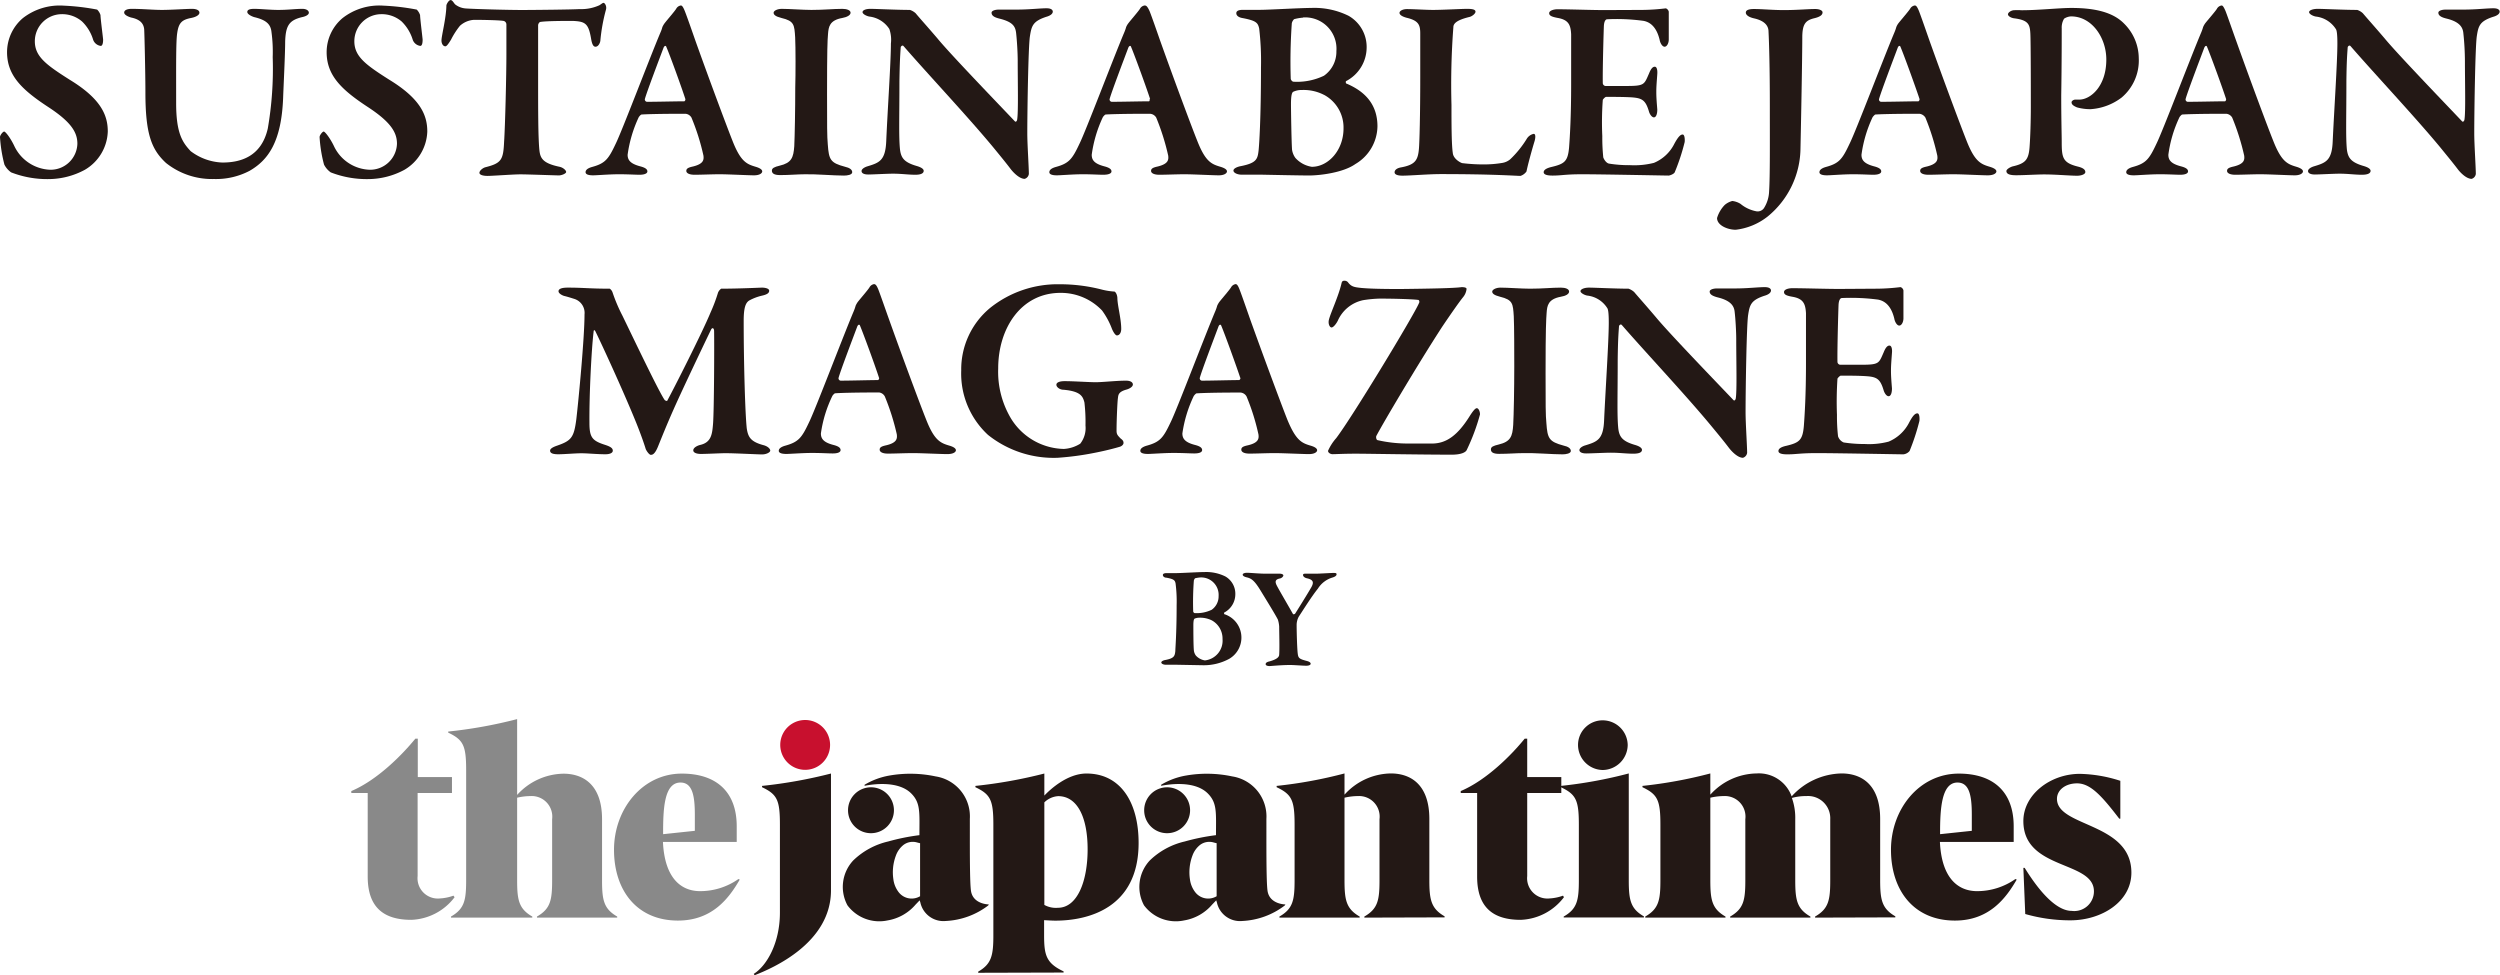 <svg id="レイヤー_1" data-name="レイヤー 1" xmlns="http://www.w3.org/2000/svg" viewBox="0 0 305 119.01"><defs><style>.cls-1{fill:#898989;}.cls-2{fill:#231815;}.cls-3{fill:#c8102e;}</style></defs><path class="cls-1" d="M269.21,468.58a6.93,6.93,0,0,1-5.28,2.76c-3.3,0-5.32-1.45-5.32-5.28V455.87h-2v-.24c3.17-1.34,6.19-4.4,7.81-6.39h.3v4.68h4.17v1.95H264.7V466a2.48,2.48,0,0,0,2.72,2.73,5.64,5.64,0,0,0,1.65-.34Z" transform="translate(-213.75 -359.12)"/><path class="cls-1" d="M279.26,471.07v-.13c1.65-.95,1.85-2,1.85-4.44v-7.44a2.51,2.51,0,0,0-2.62-2.82,7.36,7.36,0,0,0-1.65.2V466.5c0,2.42.2,3.49,1.85,4.44v.13h-9.92v-.13c1.65-.95,1.85-2,1.85-4.44V453.08c0-3-.34-3.7-2.19-4.58v-.13a56.52,56.52,0,0,0,8.41-1.52v9.25a7.77,7.77,0,0,1,5.65-2.59c2.45,0,4.71,1.38,4.71,5.55v7.44c0,2.42.2,3.49,1.85,4.44v.13Z" transform="translate(-213.75 -359.12)"/><path class="cls-1" d="M304,466.43c-1.25,2.15-3.26,5-7.54,5-5,0-7.8-3.67-7.8-8.64s3.47-9.29,8.27-9.29c4.18,0,6.7,2.19,6.7,6.43v1.91h-9c.2,4.31,2.12,6,4.54,6a8.11,8.11,0,0,0,4.67-1.48Zm-5.48-7.94c0-2.32-.31-3.9-1.75-3.9-2,0-2.12,3.21-2.12,6.17v.13l3.87-.41Z" transform="translate(-213.75 -359.12)"/><path class="cls-2" d="M459.79,466.43c-1.25,2.15-3.27,5-7.54,5-5,0-7.8-3.67-7.8-8.64s3.46-9.29,8.27-9.29c4.18,0,6.7,2.19,6.7,6.43v1.91h-9c.2,4.31,2.12,6,4.54,6a8.11,8.11,0,0,0,4.67-1.48Zm-5.48-7.94c0-2.32-.31-3.9-1.75-3.9-1.95,0-2.12,3.21-2.12,6.17v.13l3.87-.41Z" transform="translate(-213.75 -359.12)"/><path class="cls-2" d="M404.55,468.58a6.92,6.92,0,0,1-5.28,2.76c-3.29,0-5.31-1.45-5.31-5.28V455.87h-2v-.24c3.16-1.34,6.19-4.4,7.8-6.39h.31v4.68h4.16v1.95h-4.16V466a2.48,2.48,0,0,0,2.72,2.73,5.71,5.71,0,0,0,1.65-.34Z" transform="translate(-213.75 -359.12)"/><path class="cls-2" d="M404.52,470.94c1.65-.94,1.85-2,1.85-4.44v-6.76c0-3-.34-3.7-2.19-4.58V455a54.68,54.68,0,0,0,8.28-1.52v13c0,2.42.2,3.5,1.85,4.44v.13h-9.79Z" transform="translate(-213.75 -359.12)"/><path class="cls-2" d="M406.27,450a3,3,0,0,1,3-3,3.06,3.06,0,0,1,3.06,3,3.09,3.09,0,0,1-3.06,3.06,3.06,3.06,0,0,1-3-3.06" transform="translate(-213.75 -359.12)"/><path class="cls-2" d="M435.19,471.07v-.13c1.65-.95,1.85-2,1.85-4.44v-7.44a2.71,2.71,0,0,0-2.89-2.82,6.44,6.44,0,0,0-1.79.23,7.21,7.21,0,0,1,.41,2.59v7.44c0,2.42.2,3.49,1.85,4.44v.13h-9.79v-.13c1.65-.95,1.85-2,1.85-4.44v-7.44a2.51,2.51,0,0,0-2.62-2.82,7.44,7.44,0,0,0-1.65.2V466.5c0,2.42.2,3.49,1.85,4.44v.13h-9.79v-.13c1.65-.95,1.85-2,1.85-4.44v-6.76c0-3-.34-3.7-2.19-4.58V455a54.68,54.68,0,0,0,8.28-1.52v2.59a7.75,7.75,0,0,1,5.65-2.59,4.24,4.24,0,0,1,4.27,2.8,8.43,8.43,0,0,1,6.09-2.8c2.45,0,4.71,1.38,4.71,5.55v7.44c0,2.42.2,3.49,1.85,4.44v.13Z" transform="translate(-213.75 -359.12)"/><path class="cls-2" d="M460.6,465h.16c2,3.23,4,5.25,5.75,5.25a2.4,2.4,0,0,0,2.7-2.39c0-3.77-8.61-2.55-8.61-8.57,0-3.23,3.29-5.76,6.89-5.76a17.09,17.09,0,0,1,4.94.85V459h-.13c-2.12-2.76-3.5-4.31-5.15-4.31-1.41,0-2.45.81-2.45,1.89,0,3.46,9.08,2.86,9.08,9,0,3.6-3.7,5.82-7.43,5.82a19.91,19.91,0,0,1-5.52-.77Z" transform="translate(-213.75 -359.12)"/><path class="cls-2" d="M334.39,469.46s-1.88,0-2.17-1.59c-.19-1.09-.14-6.53-.15-8.85a4.94,4.94,0,0,0-4.18-5.18,14.81,14.81,0,0,0-5.59-.11,8.86,8.86,0,0,0-3.07,1.13l0,.13c.86-.18,4.07-.69,5.69.93,1.16,1.16,1,2.33,1,5.09a25.94,25.94,0,0,0-3.81.77,9.05,9.05,0,0,0-4.27,2.32,4.73,4.73,0,0,0-.7,5.47,4.84,4.84,0,0,0,4.9,1.84,5.73,5.73,0,0,0,3.41-1.93l.5-.52.08.25a2.88,2.88,0,0,0,3.1,2.27,9.25,9.25,0,0,0,5.18-1.89Zm-8.39-1a2,2,0,0,1-2.61-.49,3.23,3.23,0,0,1-.65-1.59,5.78,5.78,0,0,1,.31-2.88,2.92,2.92,0,0,1,.94-1.31,1.88,1.88,0,0,1,1.64-.29l.31.08.06,0Z" transform="translate(-213.75 -359.12)"/><path class="cls-2" d="M320,460.77a2.8,2.8,0,1,0-2.79-2.79,2.79,2.79,0,0,0,2.79,2.79" transform="translate(-213.75 -359.12)"/><path class="cls-2" d="M370.57,469.46s-1.88,0-2.17-1.59c-.19-1.09-.14-6.53-.15-8.85a4.94,4.94,0,0,0-4.18-5.18,14.81,14.81,0,0,0-5.59-.11,8.79,8.79,0,0,0-3.07,1.13l0,.13c.86-.18,4.07-.69,5.69.93,1.16,1.16,1,2.33,1,5.09a25.94,25.94,0,0,0-3.81.77,9.05,9.05,0,0,0-4.27,2.32,4.73,4.73,0,0,0-.7,5.47,4.84,4.84,0,0,0,4.9,1.84,5.73,5.73,0,0,0,3.41-1.93l.5-.52.08.25a2.88,2.88,0,0,0,3.1,2.27,9.25,9.25,0,0,0,5.18-1.89Zm-8.39-1a2,2,0,0,1-2.61-.49,3.23,3.23,0,0,1-.65-1.59,5.78,5.78,0,0,1,.31-2.88,2.92,2.92,0,0,1,.94-1.31,1.88,1.88,0,0,1,1.64-.29l.31.08.06,0Z" transform="translate(-213.75 -359.12)"/><path class="cls-2" d="M333.09,477.8v-.14c1.64-.94,1.85-2,1.85-4.44V459.74c0-3-.34-3.7-2.19-4.58V455a57.89,57.89,0,0,0,8.41-1.51v2.69c.74-.78,2.82-2.69,5.14-2.69,4.14,0,6.36,3.49,6.36,8.47,0,8-6.23,9.48-10.16,9.48-.43,0-1.37-.06-1.37-.06v1.81c0,2.43.23,3.43,2.38,4.44v.14Zm8.07-8.28a2.89,2.89,0,0,0,1.65.35c2.39,0,3.63-3.26,3.63-7.13,0-4-1.3-6.49-3.59-6.49a2.64,2.64,0,0,0-1.69.76Z" transform="translate(-213.75 -359.12)"/><path class="cls-2" d="M380.2,471.07v-.13c1.65-.95,1.85-2,1.85-4.44v-7.44a2.51,2.51,0,0,0-2.62-2.82,7.36,7.36,0,0,0-1.65.2V466.5c0,2.42.2,3.49,1.85,4.44v.13h-9.79v-.13c1.65-.95,1.85-2,1.85-4.44v-6.76c0-3-.34-3.7-2.19-4.58V455a54.68,54.68,0,0,0,8.28-1.52v2.59a7.75,7.75,0,0,1,5.65-2.59c2.45,0,4.7,1.38,4.7,5.55v7.44c0,2.42.21,3.49,1.86,4.44v.13Z" transform="translate(-213.75 -359.12)"/><path class="cls-2" d="M305.71,477.93c1.61-1,3.19-3.8,3.19-7.47V459.73c0-3-.33-3.69-2.18-4.57V455a57.89,57.89,0,0,0,8.41-1.51v14.25c0,6.42-7.07,9.48-9.32,10.36Z" transform="translate(-213.75 -359.12)"/><path class="cls-3" d="M308.94,450a3,3,0,0,1,6.08,0,3,3,0,1,1-6.08,0" transform="translate(-213.75 -359.12)"/><path class="cls-2" d="M356.13,460.77a2.8,2.8,0,1,0-2.79-2.79,2.79,2.79,0,0,0,2.79,2.79" transform="translate(-213.75 -359.12)"/><path class="cls-2" d="M225.6,360.29a1.58,1.58,0,0,1,.41.67c0,.41.32,2.85.32,3,0,.47-.1.76-.29.76a1.14,1.14,0,0,1-.92-.73,5.2,5.2,0,0,0-1.36-2.25,3.72,3.72,0,0,0-2.53-.89,3.3,3.3,0,0,0-3.23,3.3c0,1.87,1.39,2.88,4.24,4.69,3.9,2.37,4.66,4.4,4.66,6.33a5.63,5.63,0,0,1-2.79,4.66,9.36,9.36,0,0,1-4.44,1.14,12.15,12.15,0,0,1-4.56-.82,2.61,2.61,0,0,1-.82-.95,17.44,17.44,0,0,1-.54-3.36c0-.22.35-.67.51-.67s.76.76,1.23,1.75a5.05,5.05,0,0,0,4.41,2.91,3.27,3.27,0,0,0,3.29-3.17c0-1.33-.66-2.6-3.58-4.5-3.23-2.12-5-3.86-5-6.68a5.46,5.46,0,0,1,1.93-4.15,7.31,7.31,0,0,1,5-1.52A27.73,27.73,0,0,1,225.6,360.29Z" transform="translate(-213.75 -359.12)"/><path class="cls-2" d="M229.81,360.2c1.33,0,2.56.13,3.7.13s3-.13,3.65-.13.92.22.92.47-.35.51-1,.64c-1.15.22-1.53.6-1.71,1.84-.16,1-.13,4.08-.13,8.55,0,3.67.76,4.78,1.77,5.86a6.79,6.79,0,0,0,3.87,1.39c2.18,0,4.75-.69,5.54-4.15a42.75,42.75,0,0,0,.6-8.71,18.2,18.2,0,0,0-.15-3.07c-.1-.95-.64-1.46-2.1-1.81-.31-.09-.85-.35-.85-.63s.32-.38.85-.38c.76,0,1.91.13,2.92.13,1.27,0,2.06-.13,2.95-.13.5,0,.79.22.79.47s-.38.45-.83.54c-1.55.38-2,1-2.06,3,0,1.49-.19,5.26-.25,6.91-.22,5.35-1.84,7.54-4.09,8.84a8.79,8.79,0,0,1-4.34,1A9,9,0,0,1,234,379c-1.78-1.65-2.51-3.55-2.51-8.62,0-2.41-.12-7.32-.15-7.7-.07-.6-.38-1.17-1.59-1.42-.35-.1-.85-.32-.85-.61S229.27,360.2,229.81,360.2Z" transform="translate(-213.75 -359.12)"/><path class="cls-2" d="M264.59,360.29a1.68,1.68,0,0,1,.41.67c0,.41.31,2.85.31,3,0,.47-.09.76-.28.76a1.14,1.14,0,0,1-.92-.73,5.3,5.3,0,0,0-1.36-2.25,3.73,3.73,0,0,0-2.54-.89,3.3,3.3,0,0,0-3.23,3.3c0,1.87,1.4,2.88,4.25,4.69,3.89,2.37,4.65,4.4,4.65,6.33a5.64,5.64,0,0,1-2.78,4.66,9.36,9.36,0,0,1-4.44,1.14,12.11,12.11,0,0,1-4.56-.82,2.61,2.61,0,0,1-.82-.95,16.7,16.7,0,0,1-.54-3.36c0-.22.35-.67.5-.67s.76.76,1.24,1.75a5,5,0,0,0,4.4,2.91,3.28,3.28,0,0,0,3.3-3.17c0-1.33-.67-2.6-3.58-4.5-3.23-2.12-5-3.86-5-6.68a5.43,5.43,0,0,1,1.94-4.15,7.28,7.28,0,0,1,5-1.52A27.7,27.7,0,0,1,264.59,360.29Z" transform="translate(-213.75 -359.12)"/><path class="cls-2" d="M284.44,360.23a5.38,5.38,0,0,0,2.44-.47c.26-.16.38-.29.51-.29s.41.38.29.82A21.87,21.87,0,0,0,287,364c0,.28-.22.82-.6.82-.22,0-.41-.19-.54-1-.32-1.84-.7-2.09-2.28-2.15-.76,0-3.07,0-3.87.12-.19,0-.31.29-.31.41,0,1.46,0,3.87,0,6.6,0,3.64,0,7,.15,8.58.1,1,.35,1.65,2.48,2.09.44.1.79.44.79.63s-.54.42-.89.42-3.83-.13-4.69-.13-3.42.19-4,.19-1-.13-1-.38.38-.57.7-.67c2-.5,2.21-.91,2.31-3.13.13-1.87.28-8.18.28-10.62,0-1.8,0-2.85,0-3.67a.44.44,0,0,0-.35-.44c-.57-.1-2.88-.13-3.58-.13a2.8,2.8,0,0,0-1.74.73,9.47,9.47,0,0,0-1.08,1.68c-.38.63-.57.82-.69.82-.32,0-.48-.38-.48-.7,0-.6.57-2.69.6-4.27,0-.16.29-.67.51-.67s.35.29.54.51a2.33,2.33,0,0,0,1.3.51c.69.06,4.88.19,7,.19C279.38,360.33,283.43,360.29,284.44,360.23Z" transform="translate(-213.75 -359.12)"/><path class="cls-2" d="M297.3,360.48c.29.73.86,2.38,1.27,3.55,1.74,4.88,3.9,10.65,4.53,12.23,1,2.57,1.74,2.88,2.82,3.2.54.16.82.35.82.57s-.31.48-1,.48-3.17-.13-4.15-.13-2.28.06-3.11.06c-.63,0-1-.19-1-.47s.22-.41.82-.54c1.3-.32,1.33-.82,1.27-1.33a27.36,27.36,0,0,0-1.46-4.63.94.94,0,0,0-.73-.47c-3.39,0-4.91.06-5.35.09-.1,0-.29.23-.35.32a15.72,15.72,0,0,0-1.36,4.59c0,.64.32,1.08,1.49,1.4.63.16.92.35.92.63s-.42.41-.95.41-1.37-.06-2.54-.06-2.66.13-3.14.13c-.72,0-.91-.19-.91-.38s.12-.45.79-.64c1.61-.44,2-.95,2.88-2.82.76-1.52,4.18-10.55,5.48-13.62a3.94,3.94,0,0,0,.22-.63,2.66,2.66,0,0,1,.26-.45c.31-.41,1.2-1.42,1.42-1.77a.77.77,0,0,1,.57-.41C296.92,359.79,297.05,359.85,297.3,360.48Zm.06,10.71c-.47-1.45-1.86-5.29-2.31-6.33-.06-.23-.25-.16-.35.09-.57,1.52-2.09,5.51-2.28,6.27a.29.29,0,0,0,.26.32c1.2,0,3.54-.06,4.56-.06A.27.27,0,0,0,297.36,371.19Z" transform="translate(-213.75 -359.12)"/><path class="cls-2" d="M310.76,363.68c-.1-1.52-.1-2-1.68-2.37-.76-.19-.95-.41-.95-.64s.44-.47,1-.47c.92,0,2.57.13,3.61.13,1.56,0,2.67-.13,3.78-.13.53,0,1,.16,1,.47s-.45.54-1,.64c-1.59.28-1.68,1.11-1.75,1.93s-.12,1.9-.12,7.35c0,3.8,0,5.2.09,6.15.13,1.87.32,2.25,2.09,2.72.57.13.89.35.89.67s-.6.41-1,.41c-1.27,0-3.42-.19-4.75-.16-.92,0-1.87.1-3.05.1-.76,0-1-.23-1-.54s.29-.45.95-.61c1.46-.34,1.68-1,1.78-2.37.06-1.21.12-4.47.12-7.16C310.82,368.18,310.82,364.89,310.76,363.68Z" transform="translate(-213.75 -359.12)"/><path class="cls-2" d="M319.94,360.2c.7,0,3.2.13,4.82.13a1.9,1.9,0,0,1,.7.41c.47.57,1.36,1.55,2.66,3.07,1.55,1.9,7.76,8.33,9.44,10.11.16.16.28-.13.28-.19.16-.92.07-4.5.07-7.19,0-1.05-.1-2.54-.19-3.36s-.38-1.37-2-1.78c-.63-.15-1-.35-1-.73,0-.22.38-.38.92-.38.79,0,1.52,0,2.18,0,1.49,0,2.79-.16,3.61-.16.54,0,.76.19.76.41s-.22.47-.79.63c-1.65.54-1.8,1.11-2,2.38s-.32,9.16-.32,11.85c0,1.33.19,4.12.19,4.94a.72.72,0,0,1-.51.6c-.66,0-1.42-.82-1.71-1.2-.6-.79-1.2-1.52-2.06-2.57-3-3.64-8.14-9.12-11-12.42-.16-.19-.35.07-.35.13-.06.85-.12,1.62-.16,4.12,0,4.4-.09,6.81.07,8.36.13,1,.47,1.55,2,2,.67.19.89.41.89.6,0,.35-.44.48-1,.48-.92,0-1.65-.13-2.76-.13-.7,0-2.47.1-3,.1s-.82-.16-.82-.42.38-.47.69-.57c1.46-.44,2.22-.69,2.32-3.07.15-3.55.57-9.63.57-11.91a4,4,0,0,0-.19-1.78,3.37,3.37,0,0,0-2.44-1.52c-.35-.06-.83-.31-.83-.54S319.37,360.2,319.94,360.2Z" transform="translate(-213.75 -359.12)"/><path class="cls-2" d="M354,360.48c.29.73.86,2.38,1.27,3.55,1.74,4.88,3.89,10.65,4.53,12.23,1,2.57,1.74,2.88,2.82,3.2.54.16.82.35.82.57s-.32.48-1,.48-3.17-.13-4.15-.13-2.29.06-3.11.06c-.63,0-1-.19-1-.47s.22-.41.82-.54c1.3-.32,1.33-.82,1.27-1.33a28.35,28.35,0,0,0-1.46-4.63A.94.94,0,0,0,354,373c-3.39,0-4.91.06-5.35.09-.1,0-.29.23-.35.32a15.72,15.72,0,0,0-1.36,4.59c0,.64.31,1.08,1.49,1.4.63.16.92.35.92.63s-.42.41-1,.41-1.36-.06-2.53-.06-2.66.13-3.14.13c-.72,0-.91-.19-.91-.38s.12-.45.79-.64c1.61-.44,2-.95,2.88-2.82.76-1.52,4.18-10.55,5.48-13.62a5.25,5.25,0,0,0,.22-.63,2.1,2.1,0,0,1,.26-.45c.31-.41,1.2-1.42,1.42-1.77a.77.77,0,0,1,.57-.41C353.58,359.79,353.71,359.85,354,360.48Zm.06,10.71c-.47-1.45-1.87-5.29-2.31-6.33-.06-.23-.25-.16-.35.09-.57,1.52-2.09,5.51-2.28,6.27a.29.29,0,0,0,.26.32c1.2,0,3.54-.06,4.56-.06A.27.27,0,0,0,354,371.19Z" transform="translate(-213.75 -359.12)"/><path class="cls-2" d="M378,369c-.1,0-.07.31,0,.31,2.19.92,3.8,2.47,3.8,5.23a5.43,5.43,0,0,1-2.69,4.59c-1.52,1.08-4.4,1.4-5.67,1.4-.89,0-4.37-.07-5.8-.1-1.14,0-1.9,0-2.41,0s-1-.22-1-.5.54-.48.89-.54c1.93-.38,2.06-.86,2.18-1.93.07-.67.29-3.84.29-10.11a34,34,0,0,0-.22-4.75c-.16-.7-.35-.95-2-1.27-.41-.06-.79-.25-.79-.6s.44-.41.85-.41h2.09c1,0,4.88-.23,6.18-.23a9.42,9.42,0,0,1,4.56.95,4.37,4.37,0,0,1,2.22,3.9A4.64,4.64,0,0,1,378,369Zm-5.26-7.73a5.84,5.84,0,0,0-1.11.19,1,1,0,0,0-.28.5,66.84,66.84,0,0,0-.13,6.75c0,.13.16.38.35.38a7.59,7.59,0,0,0,3.7-.73,3.57,3.57,0,0,0,1.52-3A3.82,3.82,0,0,0,372.71,361.25Zm2.57,9.44a5.43,5.43,0,0,0-2.73-.61,2.34,2.34,0,0,0-1.08.23c-.09.09-.25.25-.25,1.48,0,.83.06,4.63.13,5.58a2.28,2.28,0,0,0,.41,1,3.39,3.39,0,0,0,2,1.08c2,0,3.87-2,3.87-4.69A4.52,4.52,0,0,0,375.28,370.69Z" transform="translate(-213.75 -359.12)"/><path class="cls-2" d="M385.41,360.23c.85,0,2.25.1,3.17.1,1.23,0,3.42-.13,4.18-.13s1,.13,1,.35-.38.54-.7.63c-1.71.41-2,.86-2,1.27a92.08,92.08,0,0,0-.23,9.47c0,2.19,0,4.79.16,5.86.07.76,1,1.21,1.14,1.24a21.55,21.55,0,0,0,2.63.16A13.52,13.52,0,0,0,397,379a2,2,0,0,0,1-.45,12.37,12.37,0,0,0,2-2.47,1.31,1.31,0,0,1,.86-.63c.22,0,.25.35.12.85-.34,1.11-.82,2.86-1,3.74a1.45,1.45,0,0,1-.73.54c-.47,0-3.29-.22-9.73-.22-1.52,0-3.7.19-4.68.19-.57,0-.95-.13-.95-.41s.28-.51.79-.6c1.74-.32,2.06-.89,2.18-2.28.07-.8.16-4.12.16-8.69,0-3.07,0-4.3,0-5.35s-.19-1.58-1.65-1.93c-.6-.16-.88-.38-.88-.6S384.84,360.23,385.41,360.23Z" transform="translate(-213.75 -359.12)"/><path class="cls-2" d="M414.17,360.33a25.46,25.46,0,0,0,2.79-.19c.12,0,.34.19.38.41,0,.57,0,2.75,0,3.39,0,.44-.22.88-.51.88s-.54-.47-.6-.82c-.41-1.74-1.3-2.22-2-2.34a24.45,24.45,0,0,0-4.4-.19c-.13,0-.38.12-.41.88s-.16,5.2-.13,6.91a.37.37,0,0,0,.32.35h2.53c2.25,0,2.19-.16,2.79-1.52.19-.48.41-.83.7-.83s.34.51.31.89c-.06.89-.12,1.46-.12,2.19s.06,1.36.12,2.15c0,.57-.16.95-.41.95s-.51-.38-.6-.69c-.41-1.4-.83-1.65-2.06-1.75-1-.06-2.19-.06-3.17-.06-.13,0-.41.32-.41.38a37.43,37.43,0,0,0-.06,4.4,23.89,23.89,0,0,0,.12,2.6c.1.29.38.7.7.76a15.23,15.23,0,0,0,2.57.19,9.73,9.73,0,0,0,2.91-.28,4.87,4.87,0,0,0,2.5-2.35c.45-.82.73-1.11,1-1.11s.28.67.25.92a25.28,25.28,0,0,1-1.21,3.68c-.09.22-.6.41-.76.41-.34,0-8.17-.16-10.55-.16-2.09,0-2.47.16-3.61.16-.6,0-1.07-.1-1.07-.41s.41-.51.95-.64c1.61-.38,2-.69,2.15-2.4.1-1.34.25-3.77.25-7.67,0-3.74,0-5.2,0-6.12-.06-1.14-.31-1.77-1.68-2-.66-.13-1-.26-1-.57s.54-.48,1-.48c1.49,0,4.09.1,5.74.1Z" transform="translate(-213.75 -359.12)"/><path class="cls-2" d="M424.17,384.12a2.33,2.33,0,0,1,.92-.48,2.42,2.42,0,0,1,1,.35,4.28,4.28,0,0,0,2,.92.94.94,0,0,0,.85-.38,4.05,4.05,0,0,0,.64-2.06c.12-1.8.09-5.92.09-10.49s-.09-7.69-.16-9c0-.61-.34-1.3-1.77-1.62-.7-.16-1-.44-1-.7s.25-.44,1-.44c1,0,2.25.13,3.61.13,1.74,0,2.88-.13,3.87-.13.47,0,.88.16.88.41s-.19.51-.95.7c-1.08.25-1.49.66-1.52,2.22,0,2.59-.16,10.93-.22,13.62a10.87,10.87,0,0,1-4,8.36,7.73,7.73,0,0,1-3.9,1.62c-1,0-2.28-.54-2.28-1.43A3.91,3.91,0,0,1,424.17,384.12Z" transform="translate(-213.75 -359.12)"/><path class="cls-2" d="M447.87,360.48c.28.73.85,2.38,1.26,3.55,1.74,4.88,3.9,10.65,4.53,12.23,1,2.57,1.75,2.88,2.82,3.2.54.16.83.35.83.57s-.32.48-1.05.48-3.17-.13-4.15-.13-2.28.06-3.1.06c-.64,0-1-.19-1-.47s.22-.41.83-.54c1.29-.32,1.33-.82,1.26-1.33a28,28,0,0,0-1.45-4.63,1,1,0,0,0-.73-.47c-3.39,0-4.91.06-5.36.09-.09,0-.28.23-.35.32a15.72,15.72,0,0,0-1.36,4.59c0,.64.32,1.08,1.49,1.4.63.16.92.35.92.63s-.41.41-.95.41-1.36-.06-2.53-.06-2.67.13-3.14.13c-.73,0-.92-.19-.92-.38s.13-.45.79-.64c1.62-.44,2-.95,2.88-2.82.77-1.52,4.19-10.55,5.49-13.62a5.25,5.25,0,0,0,.22-.63,2,2,0,0,1,.25-.45c.32-.41,1.2-1.42,1.43-1.77a.77.77,0,0,1,.57-.41C447.49,359.79,447.61,359.85,447.87,360.48Zm.06,10.71c-.48-1.45-1.87-5.29-2.31-6.33-.07-.23-.26-.16-.35.09-.57,1.52-2.09,5.51-2.28,6.27a.28.28,0,0,0,.25.32c1.2,0,3.55-.06,4.56-.06A.28.28,0,0,0,447.93,371.19Z" transform="translate(-213.75 -359.12)"/><path class="cls-2" d="M466.42,361.12a1.68,1.68,0,0,0-.85.28,2.09,2.09,0,0,0-.29,1.18c0,.63,0,4.56-.06,8.17,0,2.85.06,4.94.06,5.7,0,1.93.13,2.54,2,3,.63.16.88.38.88.66s-.53.45-1,.45c-.82,0-2.63-.16-4-.16-.92,0-2.47.1-3.45.1-.73,0-1.18-.13-1.18-.51,0-.22.45-.48.76-.57,1.56-.35,1.94-.83,2.06-2.28.1-1.27.16-3.36.16-4.95,0-1,0-8.14-.06-9-.06-1.11-.25-1.62-2-1.84-.41-.06-.73-.29-.73-.48s.29-.44.67-.5a8.53,8.53,0,0,1,1,0c2,0,4.63-.28,6.06-.28,3,0,5.1.57,6.4,1.87a6,6,0,0,1,1.83,4.27,5.92,5.92,0,0,1-2.09,4.79,7,7,0,0,1-3.8,1.42,6.15,6.15,0,0,1-1.65-.22c-.44-.19-.66-.35-.66-.63,0-.13.22-.32.47-.32h.48c1.33,0,3.29-1.58,3.29-4.88C470.73,363.78,469,361.12,466.42,361.12Z" transform="translate(-213.75 -359.12)"/><path class="cls-2" d="M485.27,360.48c.28.73.85,2.38,1.27,3.55,1.74,4.88,3.89,10.65,4.53,12.23,1,2.57,1.74,2.88,2.82,3.2.53.16.82.35.82.57s-.32.48-1,.48-3.17-.13-4.16-.13-2.28.06-3.1.06c-.63,0-1-.19-1-.47s.22-.41.82-.54c1.3-.32,1.33-.82,1.27-1.33a28.35,28.35,0,0,0-1.46-4.63.94.94,0,0,0-.73-.47c-3.39,0-4.91.06-5.35.09-.1,0-.29.23-.35.32a15.38,15.38,0,0,0-1.36,4.59c0,.64.31,1.08,1.49,1.4.63.16.91.35.91.63s-.41.41-.95.41-1.36-.06-2.53-.06-2.66.13-3.14.13c-.73,0-.92-.19-.92-.38s.13-.45.8-.64c1.61-.44,2-.95,2.88-2.82.76-1.52,4.18-10.55,5.48-13.62a5.25,5.25,0,0,0,.22-.63,2.45,2.45,0,0,1,.25-.45c.32-.41,1.21-1.42,1.43-1.77a.77.77,0,0,1,.57-.41C484.89,359.79,485,359.85,485.27,360.48Zm.06,10.71c-.47-1.45-1.87-5.29-2.31-6.33-.06-.23-.25-.16-.35.09-.57,1.52-2.09,5.51-2.28,6.27a.29.29,0,0,0,.25.32c1.21,0,3.55-.06,4.57-.06A.28.28,0,0,0,485.33,371.19Z" transform="translate(-213.75 -359.12)"/><path class="cls-2" d="M496.51,360.2c.7,0,3.2.13,4.82.13a1.86,1.86,0,0,1,.69.41c.48.57,1.36,1.55,2.66,3.07,1.56,1.9,7.76,8.33,9.44,10.11.16.16.29-.13.29-.19.16-.92.06-4.5.06-7.19a33.4,33.4,0,0,0-.19-3.36c-.06-.67-.38-1.37-2-1.78-.64-.15-1.05-.35-1.05-.73,0-.22.38-.38.92-.38.79,0,1.52,0,2.19,0,1.49,0,2.79-.16,3.61-.16.54,0,.76.19.76.41s-.22.47-.79.63c-1.65.54-1.81,1.11-2,2.38s-.31,9.16-.31,11.85c0,1.33.19,4.12.19,4.94a.72.72,0,0,1-.51.6c-.67,0-1.43-.82-1.71-1.2-.6-.79-1.21-1.52-2.06-2.57-3-3.64-8.14-9.12-11-12.42-.16-.19-.35.07-.35.13-.06.85-.13,1.62-.16,4.12,0,4.4-.09,6.81.06,8.36.13,1,.48,1.55,2,2,.67.19.89.41.89.6,0,.35-.45.48-1.05.48-.92,0-1.65-.13-2.75-.13-.7,0-2.48.1-3,.1s-.83-.16-.83-.42.38-.47.7-.57c1.46-.44,2.22-.69,2.31-3.07.16-3.55.57-9.63.57-11.91,0-1.27-.09-1.65-.19-1.78a3.34,3.34,0,0,0-2.44-1.52c-.35-.06-.82-.31-.82-.54S495.94,360.2,496.51,360.2Z" transform="translate(-213.75 -359.12)"/><path class="cls-2" d="M283,394.21c2,0,2.63.13,5.14.13a.89.89,0,0,1,.34.45,19.93,19.93,0,0,0,1.21,2.85c1.58,3.26,4.56,9.5,5.16,10.29.07.07.26.13.29.1.73-1.33,4.27-8.3,5.29-10.77a20,20,0,0,0,.92-2.44,1.13,1.13,0,0,1,.38-.48c2.21,0,4.75-.13,5-.13s.86.07.86.38-.32.48-.92.61a6.13,6.13,0,0,0-1.42.53c-.54.26-.77.92-.77,2.54,0,5.32.19,11.56.38,13.15.16,1,.45,1.58,2,2,.54.13.86.45.86.67s-.48.47-1,.47-3.33-.15-4.47-.15c-.57,0-2.28.09-3,.09-.47,0-.92-.13-.92-.44s.45-.57.89-.67c1.3-.32,1.42-1.3,1.52-2.56.13-1.56.16-9.76.13-11.31,0-.35-.19-.48-.35-.23-1,2.06-3.68,7.7-4.6,9.79-.82,1.84-1.49,3.52-1.9,4.53s-.73,1-.88,1-.45-.35-.61-.7c-.15-.51-.57-1.74-1.17-3.23-1.65-4.06-4.4-10-5-11.19-.1-.15-.19-.09-.19.1-.26,2.12-.54,7.67-.51,11.09,0,1.8.32,2.21,1.93,2.72.67.22.92.41.92.7s-.38.44-.89.44c-1,0-2.18-.12-2.94-.12s-2.09.12-2.82.12c-.48,0-1-.06-1-.44,0-.22.28-.41.82-.6,1.78-.61,2.09-1,2.38-3.23.28-2.41,1-9.95,1-12.77a1.79,1.79,0,0,0-1.2-1.9c-.51-.16-.92-.29-1.3-.38-.22-.07-.67-.29-.67-.57S282.26,394.21,283,394.21Z" transform="translate(-213.75 -359.12)"/><path class="cls-2" d="M320.93,394.5c.28.73.85,2.38,1.27,3.55,1.74,4.88,3.89,10.64,4.53,12.23,1,2.56,1.74,2.88,2.82,3.2.53.15.82.35.82.57s-.32.47-1.05.47-3.16-.12-4.15-.12-2.28.06-3.1.06c-.63,0-1-.19-1-.48s.22-.41.82-.54c1.3-.31,1.33-.82,1.27-1.33a28.32,28.32,0,0,0-1.46-4.62A.93.93,0,0,0,321,407c-3.39,0-4.91.07-5.35.1-.1,0-.29.22-.35.32A15.38,15.38,0,0,0,313.9,412c0,.63.31,1.08,1.48,1.39.64.16.92.35.92.64s-.41.41-.95.41-1.36-.06-2.53-.06-2.66.12-3.14.12c-.73,0-.92-.19-.92-.38s.13-.44.8-.63c1.61-.45,2-.95,2.88-2.82.76-1.52,4.18-10.55,5.48-13.62a5.39,5.39,0,0,0,.22-.64,2.85,2.85,0,0,1,.25-.44c.32-.41,1.21-1.43,1.43-1.78a.79.79,0,0,1,.57-.41C320.55,393.8,320.68,393.87,320.93,394.5Zm.06,10.71c-.47-1.46-1.87-5.29-2.31-6.34-.06-.22-.25-.16-.35.1-.57,1.52-2.09,5.51-2.28,6.27a.29.29,0,0,0,.25.32c1.21,0,3.55-.07,4.57-.07A.26.26,0,0,0,321,405.21Z" transform="translate(-213.75 -359.12)"/><path class="cls-2" d="M348.26,394.47a8.09,8.09,0,0,0,1.43.22c.13,0,.35.32.38.76,0,.92.47,2.53.47,3.8,0,.41-.18.79-.53.79-.16,0-.41-.34-.61-.82a9.31,9.31,0,0,0-1.2-2.22,6.92,6.92,0,0,0-5.07-2.15c-4.78,0-7.6,4.28-7.6,9.22a11.13,11.13,0,0,0,1.33,5.7,7.75,7.75,0,0,0,6.68,4.12,4.23,4.23,0,0,0,2-.64,3.09,3.09,0,0,0,.64-2.21,20.73,20.73,0,0,0-.13-2.82c-.19-.73-.44-1.36-2.54-1.55-.47,0-.88-.32-.88-.61s.41-.44,1-.44c1.17,0,2.95.13,3.8.13s2.51-.19,3.68-.19c.6,0,.85.22.85.47s-.34.48-.72.6c-1.08.29-1.05.67-1.11,1.11s-.16,2.63-.16,3.93c0,.44.13.57.5.95.26.19.35.32.35.54s-.25.41-.47.47c-.54.16-1.62.45-2.88.7a35.45,35.45,0,0,1-4.69.64,12.84,12.84,0,0,1-8.49-2.79,10.17,10.17,0,0,1-3.27-7.86,9.72,9.72,0,0,1,3.52-7.63,13.18,13.18,0,0,1,8.49-2.89A20.47,20.47,0,0,1,348.26,394.47Z" transform="translate(-213.75 -359.12)"/><path class="cls-2" d="M365,394.5c.28.73.85,2.38,1.26,3.55,1.75,4.88,3.9,10.64,4.53,12.23,1.05,2.56,1.75,2.88,2.82,3.2.54.15.83.35.83.57s-.32.47-1,.47-3.17-.12-4.15-.12-2.28.06-3.1.06c-.64,0-1-.19-1-.48s.22-.41.83-.54c1.29-.31,1.33-.82,1.26-1.33a27,27,0,0,0-1.45-4.62.94.94,0,0,0-.73-.48c-3.39,0-4.91.07-5.36.1-.09,0-.28.22-.35.32A15.72,15.72,0,0,0,358,412c0,.63.32,1.08,1.49,1.39.64.16.92.35.92.64s-.41.41-.95.41-1.36-.06-2.53-.06-2.67.12-3.14.12c-.73,0-.92-.19-.92-.38s.13-.44.79-.63c1.62-.45,2-.95,2.89-2.82.76-1.52,4.18-10.55,5.48-13.62a5.39,5.39,0,0,0,.22-.64,2.85,2.85,0,0,1,.25-.44c.32-.41,1.21-1.43,1.43-1.78a.79.79,0,0,1,.57-.41C364.64,393.8,364.76,393.87,365,394.5Zm.06,10.71c-.48-1.46-1.87-5.29-2.31-6.34-.07-.22-.26-.16-.35.1-.57,1.52-2.09,5.51-2.28,6.27a.29.29,0,0,0,.25.32c1.2,0,3.55-.07,4.56-.07A.27.27,0,0,0,365.08,405.21Z" transform="translate(-213.75 -359.12)"/><path class="cls-2" d="M392.06,394.15c.35,0,.61.06.61.22a1.88,1.88,0,0,1-.42,1c-.41.5-1.42,1.93-2.59,3.67-2.92,4.5-7.23,11.79-8,13.27-.06.16,0,.48.16.51a16.41,16.41,0,0,0,3.58.41c1.08,0,2.22,0,3.2,0,1.65-.06,3-1,4.5-3.42.35-.54.63-.89.82-.89s.39.35.39.76a25.06,25.06,0,0,1-1.62,4.34c-.13.29-.7.57-1.81.57-3.89,0-10.29-.12-11.72-.12s-2.47.06-2.85.06c-.22,0-.54-.16-.54-.41a6,6,0,0,1,1-1.55c2-2.63,9.53-15.08,10.1-16.48.1-.16,0-.38-.09-.38-.67-.09-2.89-.16-4.72-.16a15,15,0,0,0-2,.19,4.36,4.36,0,0,0-3.1,2.51c-.19.38-.54.82-.76.82s-.45-.44-.32-.95c.19-.79,1.14-2.79,1.52-4.37.06-.32.16-.38.38-.38a.54.54,0,0,1,.47.25c.39.48.73.54,1.59.63,1.08.1,2.76.13,4.72.13C388.07,394.34,391.24,394.28,392.06,394.15Z" transform="translate(-213.75 -359.12)"/><path class="cls-2" d="M398.43,397.7c-.1-1.52-.1-2-1.68-2.38-.76-.19-.95-.41-.95-.63s.44-.48,1-.48c.92,0,2.57.13,3.61.13,1.56,0,2.66-.13,3.77-.13.54,0,1,.16,1,.48s-.45.54-1,.63c-1.58.29-1.68,1.11-1.74,1.94s-.13,1.9-.13,7.35c0,3.8,0,5.19.1,6.14.13,1.87.32,2.25,2.09,2.73.57.12.89.35.89.66s-.61.41-1,.41c-1.26,0-3.42-.19-4.75-.15-.92,0-1.87.09-3,.09-.76,0-1-.22-1-.54s.28-.44.95-.6c1.46-.35,1.68-1,1.77-2.38.07-1.2.13-4.46.13-7.16C398.49,402.2,398.49,398.9,398.43,397.7Z" transform="translate(-213.75 -359.12)"/><path class="cls-2" d="M407.61,394.21c.7,0,3.2.13,4.82.13a2,2,0,0,1,.69.41c.48.57,1.37,1.56,2.66,3.08,1.56,1.9,7.77,8.33,9.45,10.1.15.16.28-.12.28-.19.16-.92.06-4.5.06-7.19,0-1-.09-2.53-.19-3.36-.06-.66-.38-1.36-2-1.77-.63-.16-1.05-.35-1.05-.73,0-.22.38-.38.92-.38.79,0,1.52,0,2.19,0,1.49,0,2.79-.16,3.61-.16.54,0,.76.19.76.41s-.22.48-.79.64c-1.65.54-1.81,1.11-2,2.37s-.31,9.16-.31,11.85c0,1.33.19,4.12.19,4.95a.73.73,0,0,1-.51.6c-.66,0-1.42-.83-1.71-1.21-.6-.79-1.2-1.52-2.06-2.56-3-3.65-8.14-9.13-11-12.42-.16-.19-.35.06-.35.13-.06.85-.13,1.61-.16,4.11,0,4.41-.09,6.81.07,8.37.12,1,.47,1.55,2,2,.67.19.89.42.89.61,0,.35-.44.47-1.05.47-.92,0-1.64-.12-2.75-.12-.7,0-2.47.09-3,.09s-.83-.16-.83-.41.38-.48.7-.57c1.46-.45,2.22-.7,2.31-3.07.16-3.55.57-9.64.57-11.92,0-1.26-.09-1.64-.19-1.77a3.31,3.31,0,0,0-2.44-1.52c-.34-.06-.82-.32-.82-.54S407,394.21,407.61,394.21Z" transform="translate(-213.75 -359.12)"/><path class="cls-2" d="M442.8,394.34a25.07,25.07,0,0,0,2.79-.19c.13,0,.35.19.38.41,0,.57,0,2.76,0,3.39,0,.45-.22.89-.51.89s-.54-.48-.6-.82c-.41-1.75-1.3-2.22-2-2.35a25.51,25.51,0,0,0-4.4-.19c-.13,0-.38.13-.41.89s-.16,5.19-.13,6.91a.37.37,0,0,0,.32.34h2.53c2.25,0,2.19-.15,2.79-1.52.19-.47.41-.82.7-.82s.35.51.31.89c-.06.88-.12,1.45-.12,2.18s.06,1.36.12,2.16c0,.57-.15.95-.41.95s-.5-.38-.6-.7c-.41-1.39-.82-1.65-2.06-1.74-1-.07-2.18-.07-3.17-.07-.12,0-.41.32-.41.38a42.48,42.48,0,0,0-.06,4.41,21.65,21.65,0,0,0,.13,2.6,1.21,1.21,0,0,0,.69.76,16.38,16.38,0,0,0,2.57.19,9.41,9.41,0,0,0,2.91-.29,4.94,4.94,0,0,0,2.51-2.34c.44-.83.72-1.11,1-1.11s.28.66.25.92a26.74,26.74,0,0,1-1.2,3.67,1.16,1.16,0,0,1-.76.41c-.35,0-8.18-.15-10.55-.15-2.09,0-2.47.15-3.61.15-.61,0-1.08-.09-1.08-.41s.41-.51.95-.63c1.61-.38,2-.7,2.15-2.41.1-1.33.26-3.77.26-7.67,0-3.73,0-5.19,0-6.11-.07-1.14-.32-1.77-1.68-2-.67-.12-1-.25-1-.57s.54-.47,1-.47c1.49,0,4.09.09,5.74.09Z" transform="translate(-213.75 -359.12)"/><path class="cls-2" d="M363.09,433.86s0,.18,0,.18a3,3,0,0,1,.62,5.46,6.5,6.5,0,0,1-3.15.78l-3.23-.06c-.63,0-1.05,0-1.34,0s-.56-.12-.56-.28.3-.27.49-.3c1.08-.21,1.15-.48,1.22-1.08,0-.37.16-2.13.16-5.61a17,17,0,0,0-.13-2.65c-.08-.38-.19-.53-1.11-.7-.23,0-.44-.14-.44-.33s.25-.23.48-.23h1.16c.57,0,2.71-.13,3.44-.13a5.27,5.27,0,0,1,2.53.53,2.43,2.43,0,0,1,1.23,2.17A2.53,2.53,0,0,1,363.09,433.86Zm-2.92-4.29a3.71,3.71,0,0,0-.62.1.61.61,0,0,0-.15.28,35,35,0,0,0-.08,3.76c0,.07.09.21.2.21a4.2,4.2,0,0,0,2.06-.41,2,2,0,0,0,.84-1.67A2.13,2.13,0,0,0,360.17,429.57Zm1.43,5.24a3.19,3.19,0,0,0-1.52-.33,1.44,1.44,0,0,0-.6.12c-.05.06-.14.14-.14.83,0,.46,0,2.57.07,3.1a1.34,1.34,0,0,0,.23.56,1.87,1.87,0,0,0,1.11.6,2.42,2.42,0,0,0,2.15-2.6A2.54,2.54,0,0,0,361.6,434.81Z" transform="translate(-213.75 -359.12)"/><path class="cls-2" d="M365.88,429c.43,0,1.48.11,2.29.11.5,0,1,0,1.71,0,.28,0,.44.11.44.21s-.14.3-.4.37c-.6.11-.64.39-.41.85s1.27,2.23,2,3.52c0,0,.17,0,.23-.05.28-.44,1.51-2.4,2-3.26.3-.55.28-.9-.55-1.08-.24-.05-.47-.21-.47-.4s.25-.16.4-.16c.44,0,.78,0,1.18,0s1.82-.09,2.1-.09.41,0,.41.17-.2.3-.5.39a3.15,3.15,0,0,0-1.78,1.36c-.74.91-1.79,2.59-2.34,3.43a2.17,2.17,0,0,0-.25.95c0,1,.06,2.93.13,3.51s.17.68,1.12.93c.34.09.46.21.46.34s-.19.24-.54.24-1.54-.09-1.94-.09c-1.16,0-2.32.13-2.55.13s-.46-.07-.46-.23.14-.27.51-.35c.93-.27,1.13-.55,1.14-.81.06-.81,0-2.77,0-3.42a3.47,3.47,0,0,0-.16-.86c-.3-.6-1.34-2.28-2.09-3.51s-1.11-1.5-1.69-1.64c-.32-.07-.51-.19-.51-.33S365.58,429,365.88,429Z" transform="translate(-213.75 -359.12)"/></svg>